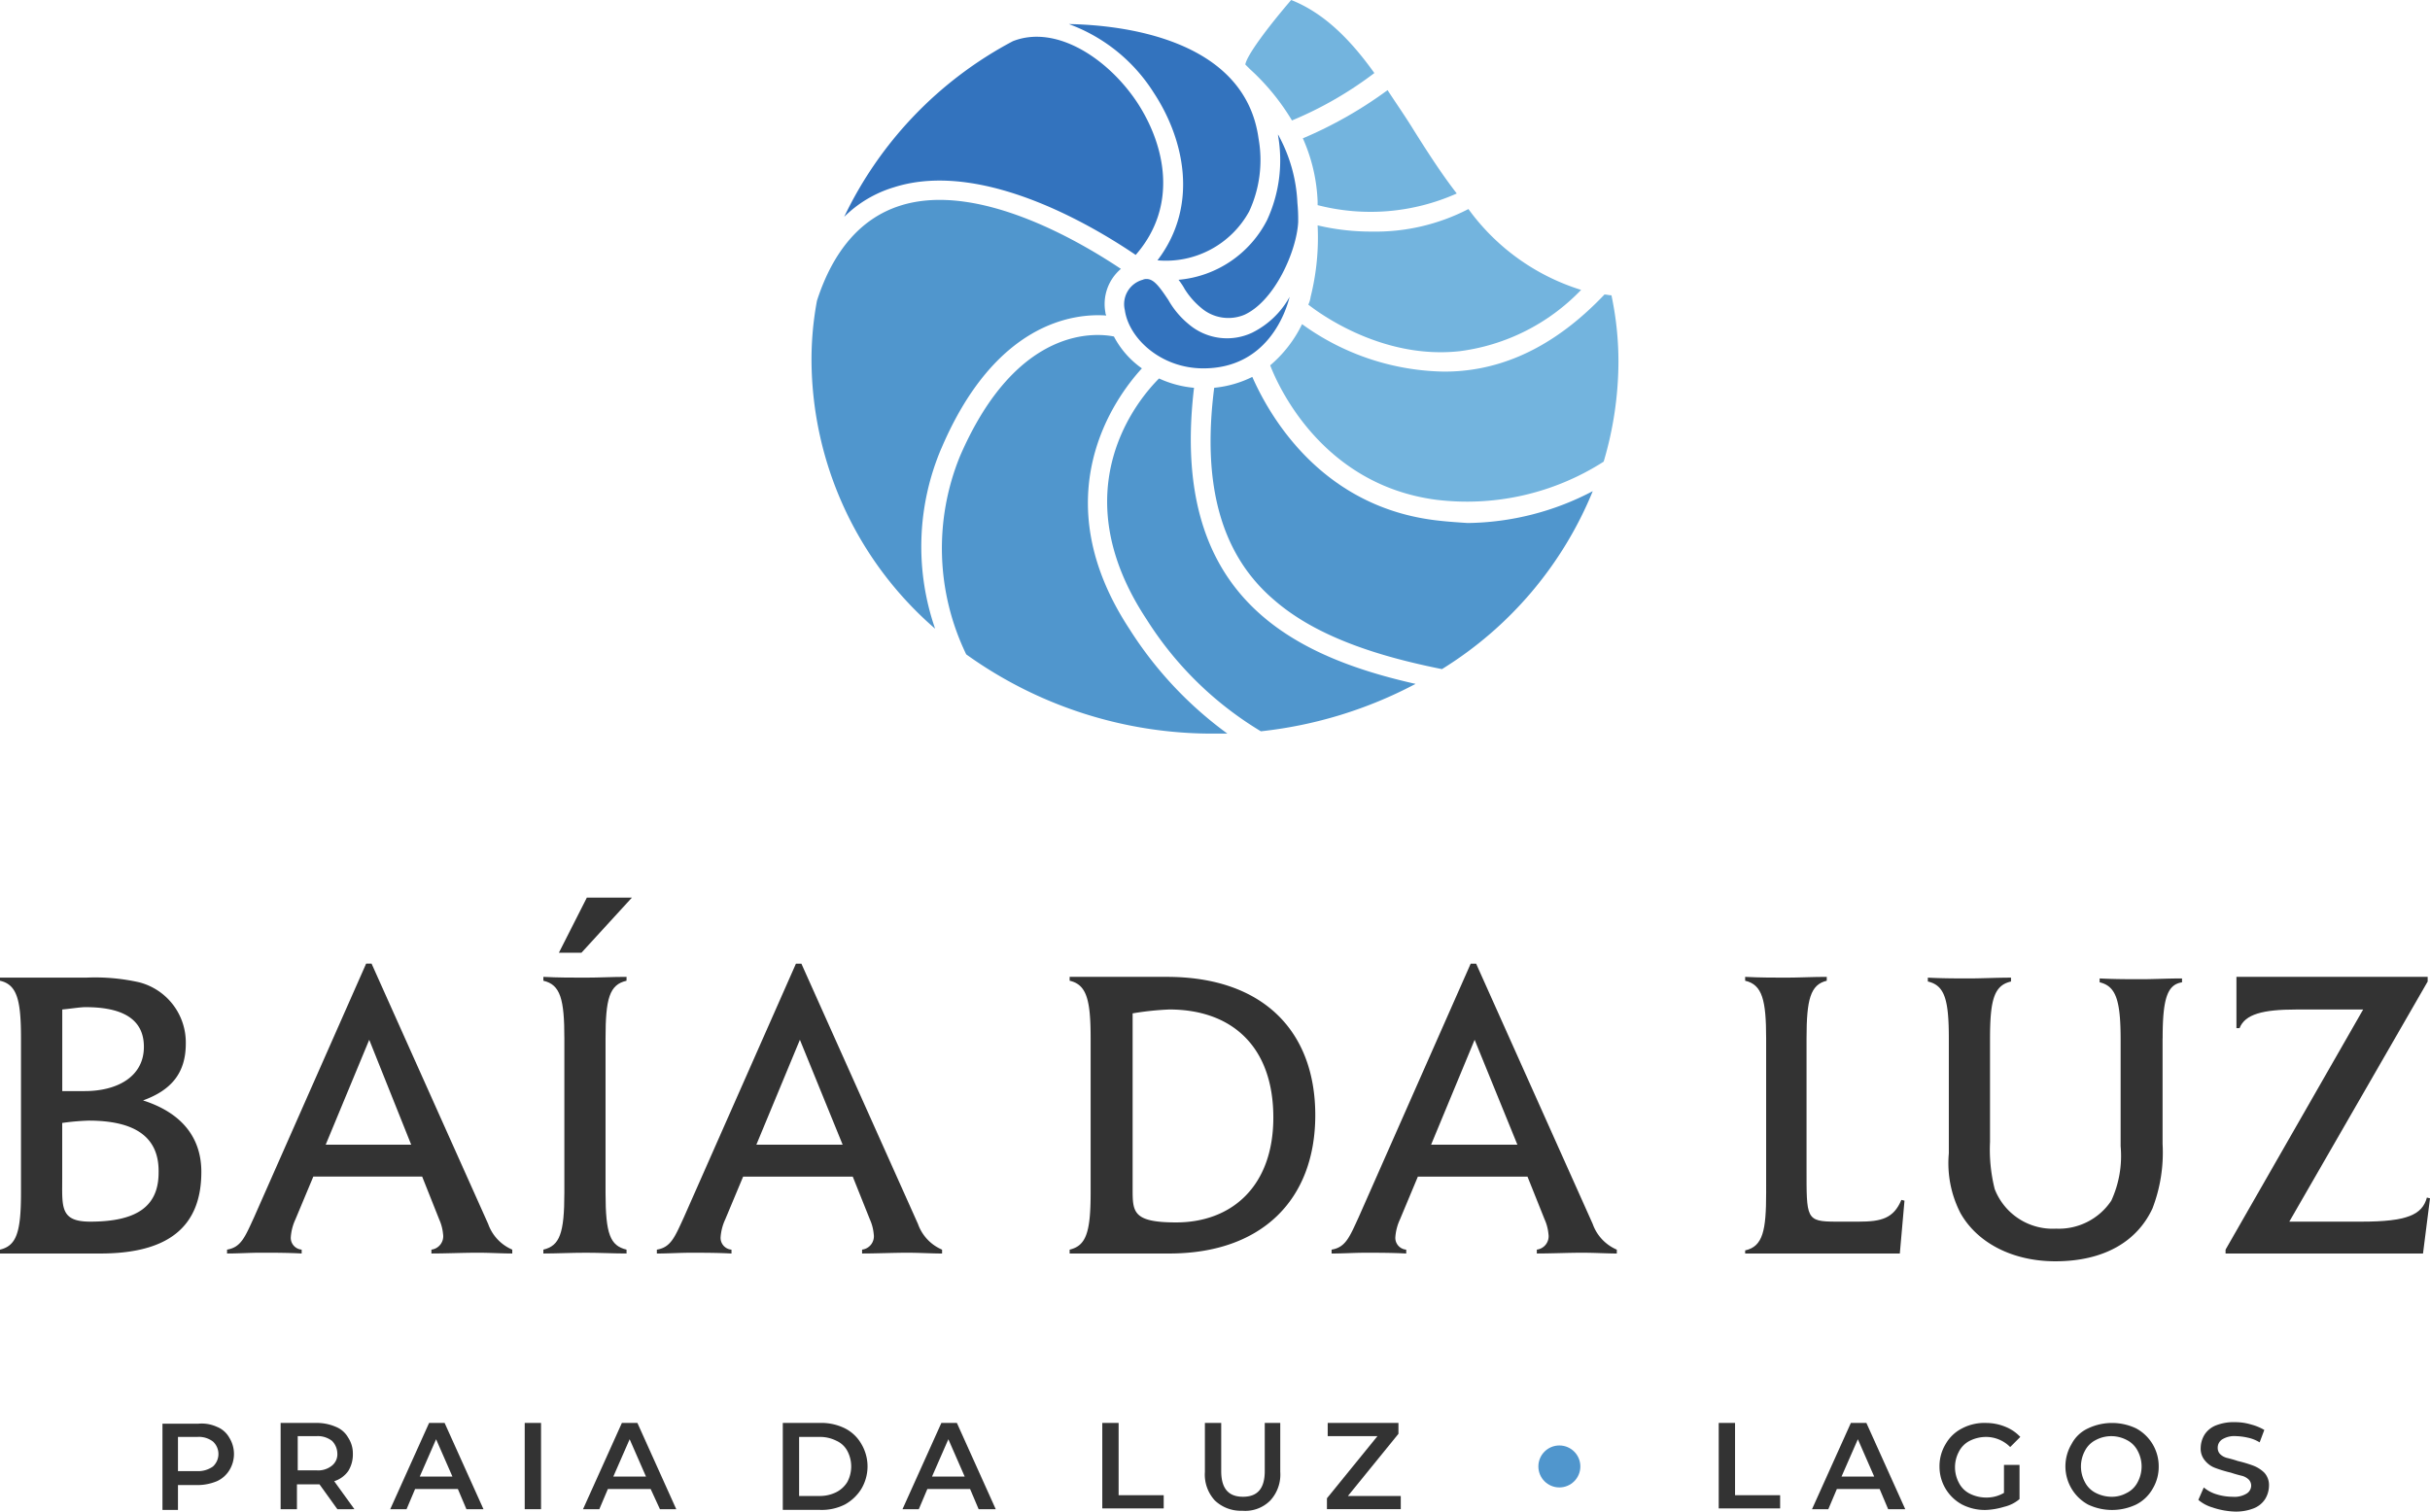 <svg xmlns="http://www.w3.org/2000/svg" width="188" height="116.974" viewBox="0 0 188 116.974"><g id="Layer_1-2" transform="translate(-33.1 -57.6)"><path id="Path_711" data-name="Path 711" d="M40.858,204.75H33.1v-.3c1.263-.3,1.624-1.323,1.624-4.39V188.091c0-2.947-.3-4.15-1.624-4.45V183.4h6.676a15.566,15.566,0,0,1,4.09.361,4.808,4.808,0,0,1,3.608,4.751c0,2.285-1.143,3.608-3.308,4.39,3.007.962,4.511,2.887,4.511,5.533,0,4.27-2.586,6.315-7.818,6.315Zm-.9-10.284a18.475,18.475,0,0,0-2.045.18v4.27c0,2.225-.18,3.368,2.165,3.368,3.548,0,5.292-1.143,5.292-3.789.06-2.706-1.744-4.029-5.413-4.029Zm-.241-8.781c-.421,0-1.143.12-1.8.18v6.315h1.744c2.466,0,4.571-1.083,4.571-3.428,0-2.165-1.684-3.067-4.511-3.067Z" transform="translate(0 -50.143)" fill="#333"></path><path id="Path_712" data-name="Path 712" d="M81.725,203.972c-1.2,0-2.466.06-3.608.06v-.3a1.042,1.042,0,0,0,.9-1.2,3.559,3.559,0,0,0-.3-1.143L77.4,198.079h-8.42l-1.383,3.308a3.932,3.932,0,0,0-.361,1.383.916.916,0,0,0,.842.962v.3c-1.083-.06-2.165-.06-3.187-.06-.842,0-1.684.06-2.586.06v-.3c1.083-.18,1.383-.962,2.1-2.526l8.66-19.606h.421l9.021,20.147a3.387,3.387,0,0,0,1.864,1.985v.3c-.782,0-1.744-.06-2.646-.06Zm-8.42-16.479-3.368,8.119h6.615Z" transform="translate(-11.639 -49.426)" fill="#333"></path><path id="Path_713" data-name="Path 713" d="M106.308,200.584c-1.2,0-2.285.06-3.308.06v-.3c1.263-.3,1.624-1.263,1.624-4.39V183.985c0-3.007-.3-4.15-1.624-4.45v-.3c1.143.06,2.225.06,3.248.06s2.1-.06,3.187-.06v.3c-1.323.3-1.624,1.383-1.624,4.45v11.968c0,3.187.361,4.09,1.624,4.39v.3C108.473,200.644,107.33,200.584,106.308,200.584Zm-.361-23.214H104.2l2.165-4.27h3.488l-3.909,4.27Z" transform="translate(-27.862 -46.037)" fill="#333"></path><path id="Path_714" data-name="Path 714" d="M137.086,203.972c-1.2,0-2.466.06-3.608.06v-.3a1.042,1.042,0,0,0,.9-1.2,3.559,3.559,0,0,0-.3-1.143l-1.323-3.308h-8.48l-1.383,3.308a3.932,3.932,0,0,0-.361,1.383.916.916,0,0,0,.842.962v.3c-1.083-.06-2.165-.06-3.187-.06-.842,0-1.684.06-2.586.06v-.3c1.083-.18,1.383-.962,2.1-2.526l8.66-19.606h.421l9.021,20.147a3.387,3.387,0,0,0,1.864,1.985v.3c-.782,0-1.744-.06-2.586-.06Zm-8.42-16.479-3.368,8.119h6.676l-3.308-8.119Z" transform="translate(-33.681 -49.426)" fill="#333"></path><path id="Path_715" data-name="Path 715" d="M178.4,204.71h-7.7v-.3c1.263-.3,1.624-1.323,1.624-4.39V188.051c0-2.947-.3-4.15-1.624-4.45v-.3h7.518c7.457,0,11.487,4.21,11.487,10.705C189.7,200.56,185.555,204.71,178.4,204.71Zm0-18.884a22.542,22.542,0,0,0-2.827.3v13.652c0,1.744.06,2.526,3.368,2.526,4.27,0,7.518-2.766,7.518-8.119,0-5.473-3.187-8.36-8.059-8.36Z" transform="translate(-54.846 -50.103)" fill="#333"></path><path id="Path_716" data-name="Path 716" d="M223.886,203.972c-1.2,0-2.466.06-3.608.06v-.3a1.042,1.042,0,0,0,.9-1.2,3.558,3.558,0,0,0-.3-1.143l-1.323-3.308h-8.48l-1.383,3.308a3.932,3.932,0,0,0-.361,1.383.916.916,0,0,0,.842.962v.3c-1.083-.06-2.165-.06-3.187-.06-.842,0-1.684.06-2.586.06v-.3c1.083-.18,1.383-.962,2.1-2.526l8.66-19.606h.421l9.021,20.147a3.387,3.387,0,0,0,1.864,1.985v.3c-.722,0-1.684-.06-2.586-.06Zm-8.42-16.479-3.368,8.119h6.676l-3.308-8.119Z" transform="translate(-68.279 -49.426)" fill="#333"></path><path id="Path_717" data-name="Path 717" d="M269.568,204.71H257.6v-.241c1.383-.3,1.624-1.564,1.624-4.45V188.051c0-2.947-.3-4.15-1.624-4.45v-.3c1.143.06,2.285.06,3.187.06s2.045-.06,3.127-.06v.3c-1.263.3-1.564,1.443-1.564,4.45v10.043c0,3.909-.06,4.15,2.285,4.15h1.744c1.744,0,2.706-.241,3.308-1.684l.241.06-.361,4.09Z" transform="translate(-89.484 -50.103)" fill="#333"></path><path id="Path_718" data-name="Path 718" d="M299.262,188.091v8.179a12.066,12.066,0,0,1-.782,4.992c-1.2,2.586-3.789,4.09-7.518,4.09-3.248,0-6.014-1.383-7.337-3.729a8.438,8.438,0,0,1-.9-4.631v-8.841c0-3.007-.3-4.15-1.624-4.45v-.3c1.143.06,2.225.06,3.248.06.9,0,2.045-.06,3.187-.06v.3c-1.323.3-1.624,1.443-1.624,4.45v7.939a12.546,12.546,0,0,0,.361,3.669,4.807,4.807,0,0,0,4.751,3.067,4.876,4.876,0,0,0,4.27-2.165,8.275,8.275,0,0,0,.722-4.21v-8.239c0-3.067-.361-4.15-1.624-4.45v-.3c1.143.06,2.285.06,3.248.06.9,0,2.045-.06,3.127-.06v.3c-1.143.18-1.5,1.263-1.5,4.33Z" transform="translate(-98.851 -50.143)" fill="#333"></path><path id="Path_719" data-name="Path 719" d="M334.676,204.71H319.4v-.3l10.645-18.583h-5.172c-2.586,0-3.969.361-4.39,1.443h-.241V183.3h14.795v.361l-10.705,18.583h5.593c3.548,0,4.691-.541,5.052-1.864l.241.06-.541,4.27Z" transform="translate(-114.117 -50.103)" fill="#333"></path><path id="Path_720" data-name="Path 720" d="M58.21,241.03a1.905,1.905,0,0,1,.962.842,2.391,2.391,0,0,1,0,2.526,2.188,2.188,0,0,1-.962.842,3.94,3.94,0,0,1-1.5.3H55.2v1.924H54V240.79h2.766a2.82,2.82,0,0,1,1.443.241Zm-.3,3.067a1.31,1.31,0,0,0,0-1.924,1.8,1.8,0,0,0-1.2-.361H55.2v2.646h1.443A1.973,1.973,0,0,0,57.909,244.1Z" transform="translate(-8.331 -73.012)" fill="#333"></path><path id="Path_721" data-name="Path 721" d="M73.59,247.376l-1.383-1.924H70.463v1.924H69.2V240.7h2.766a3.714,3.714,0,0,1,1.5.3,1.905,1.905,0,0,1,.962.842,2.223,2.223,0,0,1,.361,1.263,2.425,2.425,0,0,1-.361,1.323,2.119,2.119,0,0,1-1.083.782l1.564,2.165Zm-.421-5.292a1.8,1.8,0,0,0-1.2-.361H70.523v2.646h1.443a1.692,1.692,0,0,0,1.2-.361,1.121,1.121,0,0,0,.421-.962A1.419,1.419,0,0,0,73.169,242.083Z" transform="translate(-14.389 -72.982)" fill="#333"></path><path id="Path_722" data-name="Path 722" d="M88.532,245.812H85.225l-.662,1.564H83.3l3.007-6.676h1.2l3.007,6.676H89.194Zm-.421-.962-1.263-2.887-1.263,2.887Z" transform="translate(-20.009 -72.982)" fill="#333"></path><path id="Path_723" data-name="Path 723" d="M100.6,240.7h1.263v6.676H100.6Z" transform="translate(-26.905 -72.982)" fill="#333"></path><path id="Path_724" data-name="Path 724" d="M113.332,245.812h-3.308l-.662,1.564H108.1l3.007-6.676h1.2l3.007,6.676h-1.263Zm-.361-.962-1.263-2.887-1.263,2.887Z" transform="translate(-29.894 -72.982)" fill="#333"></path><path id="Path_725" data-name="Path 725" d="M133.8,240.7h2.887a4.108,4.108,0,0,1,1.924.421,3.045,3.045,0,0,1,1.263,1.2,3.4,3.4,0,0,1,0,3.488,3.473,3.473,0,0,1-1.263,1.2,3.948,3.948,0,0,1-1.924.421H133.8V240.7Zm2.887,5.653a2.8,2.8,0,0,0,1.263-.3,2.124,2.124,0,0,0,.842-.782,2.556,2.556,0,0,0,0-2.406,1.773,1.773,0,0,0-.842-.782,2.8,2.8,0,0,0-1.263-.3h-1.624v4.571Z" transform="translate(-40.138 -72.982)" fill="#333"></path><path id="Path_726" data-name="Path 726" d="M154.432,245.812h-3.308l-.662,1.564H149.2l3.007-6.676h1.2l3.007,6.676h-1.323l-.662-1.564Zm-.421-.962-1.263-2.887-1.263,2.887Z" transform="translate(-46.277 -72.982)" fill="#333"></path><path id="Path_727" data-name="Path 727" d="M174.9,240.7h1.263v5.593h3.488v1.022H174.9V240.7Z" transform="translate(-56.52 -72.982)" fill="#333"></path><path id="Path_728" data-name="Path 728" d="M188.882,246.714a2.961,2.961,0,0,1-.782-2.225V240.7h1.263v3.729c0,1.323.541,1.985,1.684,1.985s1.684-.662,1.684-1.985V240.7h1.2v3.789a2.961,2.961,0,0,1-.782,2.225,2.734,2.734,0,0,1-2.165.782,2.909,2.909,0,0,1-2.1-.782Z" transform="translate(-61.782 -72.982)" fill="#333"></path><path id="Path_729" data-name="Path 729" d="M209.513,246.353v1.022H203.8v-.842l3.909-4.811H203.86V240.7h5.473v.842l-3.909,4.811Z" transform="translate(-68.04 -72.982)" fill="#333"></path><path id="Path_730" data-name="Path 730" d="M254.2,240.7h1.263v5.593h3.488v1.022H254.2V240.7Z" transform="translate(-88.129 -72.982)" fill="#333"></path><path id="Path_731" data-name="Path 731" d="M271.432,245.812h-3.308l-.662,1.564H266.2l3.007-6.676h1.2l3.007,6.676h-1.323Zm-.421-.962-1.263-2.887-1.263,2.887Z" transform="translate(-92.912 -72.982)" fill="#333"></path><path id="Path_732" data-name="Path 732" d="M287.592,243.948h1.2v2.646a2.842,2.842,0,0,1-1.2.6,5.567,5.567,0,0,1-1.383.241,3.866,3.866,0,0,1-1.864-.421,3.327,3.327,0,0,1-1.744-2.947,3.288,3.288,0,0,1,.481-1.744,3.045,3.045,0,0,1,1.263-1.2,3.712,3.712,0,0,1,1.864-.421,3.939,3.939,0,0,1,1.5.3,3.209,3.209,0,0,1,1.143.782l-.782.782a2.638,2.638,0,0,0-1.864-.782,2.8,2.8,0,0,0-1.263.3,1.9,1.9,0,0,0-.842.842,2.556,2.556,0,0,0,0,2.406,1.9,1.9,0,0,0,.842.842,2.8,2.8,0,0,0,1.263.3,2.636,2.636,0,0,0,1.383-.361v-2.165Z" transform="translate(-99.449 -72.982)" fill="#333"></path><path id="Path_733" data-name="Path 733" d="M300.544,247.015a3.374,3.374,0,0,1-1.263-4.691,2.714,2.714,0,0,1,1.263-1.2,4.339,4.339,0,0,1,3.729,0,3.327,3.327,0,0,1,1.744,2.947,3.288,3.288,0,0,1-.481,1.744,3.045,3.045,0,0,1-1.263,1.2,4.338,4.338,0,0,1-3.729,0Zm3.007-.9a1.9,1.9,0,0,0,.842-.842,2.556,2.556,0,0,0,0-2.406,1.9,1.9,0,0,0-.842-.842,2.556,2.556,0,0,0-2.406,0,1.9,1.9,0,0,0-.842.842,2.556,2.556,0,0,0,0,2.406,1.9,1.9,0,0,0,.842.842,2.738,2.738,0,0,0,1.2.3A2.368,2.368,0,0,0,303.551,246.113Z" transform="translate(-105.906 -72.982)" fill="#333"></path><path id="Path_734" data-name="Path 734" d="M317.043,247.216a2.944,2.944,0,0,1-1.143-.6l.421-.962a2.772,2.772,0,0,0,1.022.541,4.167,4.167,0,0,0,1.2.18,1.808,1.808,0,0,0,1.083-.241.732.732,0,0,0,.361-.6.683.683,0,0,0-.18-.481,1.163,1.163,0,0,0-.541-.3c-.241-.06-.481-.12-.842-.241a10.037,10.037,0,0,1-1.2-.361,1.832,1.832,0,0,1-.782-.541,1.415,1.415,0,0,1-.361-1.022,2.027,2.027,0,0,1,.3-1.022,1.858,1.858,0,0,1,.9-.722,3.758,3.758,0,0,1,1.5-.241,4.167,4.167,0,0,1,1.2.18,4.023,4.023,0,0,1,1.022.421l-.361.962a2.835,2.835,0,0,0-.9-.361,4.642,4.642,0,0,0-.9-.12,1.808,1.808,0,0,0-1.082.241.755.755,0,0,0-.361.662.683.683,0,0,0,.18.481,1.163,1.163,0,0,0,.541.3c.241.06.481.12.842.241a10.043,10.043,0,0,1,1.2.361,2.523,2.523,0,0,1,.842.541,1.415,1.415,0,0,1,.361,1.022,2.027,2.027,0,0,1-.3,1.022,1.858,1.858,0,0,1-.9.722,3.758,3.758,0,0,1-1.5.241,6.014,6.014,0,0,1-1.624-.3Z" transform="translate(-112.722 -72.943)" fill="#333"></path><circle id="Ellipse_1" data-name="Ellipse 1" cx="1.624" cy="1.624" r="1.624" transform="translate(152.118 169.462)" fill="#5096cd"></circle><path id="Path_735" data-name="Path 735" d="M187.651,97.65a4.573,4.573,0,0,1-4.932-.662,6.629,6.629,0,0,1-1.564-1.864c-.722-1.083-1.143-1.624-1.684-1.624a.654.654,0,0,0-.3.06,1.955,1.955,0,0,0-1.383,2.345c.3,2.165,2.766,4.511,6.074,4.511,4.932,0,6.375-4.33,6.676-5.533a6.724,6.724,0,0,1-2.887,2.766Z" transform="translate(-57.664 -14.309)" fill="#3373be"></path><path id="Path_736" data-name="Path 736" d="M177.456,78.983c3.248-4.27,2.045-9.442-.3-12.99A13.074,13.074,0,0,0,170.6,60.7c3.849.06,13.592,1.022,14.674,8.841a9.458,9.458,0,0,1-.722,5.653A7.347,7.347,0,0,1,177.456,78.983Z" transform="translate(-54.807 -1.236)" fill="#3373be"></path><path id="Path_737" data-name="Path 737" d="M164.253,79.212c3.308-3.789,2.285-8.48.12-11.788-2.225-3.368-6.255-6.074-9.623-4.751A30,30,0,0,0,141.7,76.265a9.26,9.26,0,0,1,3.849-2.285c7.157-2.285,16.3,3.608,18.7,5.232Z" transform="translate(-43.287 -1.886)" fill="#3373be"></path><path id="Path_738" data-name="Path 738" d="M186.444,88.311a3.225,3.225,0,0,0,3.368.541c2.345-1.083,4.029-4.932,4.15-7.157a13.082,13.082,0,0,0-.06-1.5,11.96,11.96,0,0,0-1.5-5.292v.06a11.04,11.04,0,0,1-.842,6.555,8.522,8.522,0,0,1-6.856,4.631,5.015,5.015,0,0,1,.481.722,6.04,6.04,0,0,0,1.263,1.443Z" transform="translate(-60.427 -6.896)" fill="#3373be"></path><path id="Path_739" data-name="Path 739" d="M201.843,78.1v-.3a13.19,13.19,0,0,0-1.143-4.871,32.359,32.359,0,0,0,6.555-3.729c.662,1.022,1.383,2.045,2.045,3.127,1.022,1.624,2.1,3.308,3.308,4.871a16.369,16.369,0,0,1-10.765.9Z" transform="translate(-66.804 -4.624)" fill="#73b4de"></path><path id="Path_740" data-name="Path 740" d="M196.848,57.6c-1.8,2.1-3.428,4.27-3.548,4.992l.361.361a17.517,17.517,0,0,1,3.248,3.969,28.762,28.762,0,0,0,6.375-3.669C201.479,60.727,199.434,58.622,196.848,57.6Z" transform="translate(-63.855)" fill="#73b4de"></path><path id="Path_741" data-name="Path 741" d="M213.067,95.506a15.816,15.816,0,0,0,9.442-4.751,16.974,16.974,0,0,1-8.72-6.255,15.633,15.633,0,0,1-7.457,1.744,18,18,0,0,1-4.21-.481,18.877,18.877,0,0,1-.541,5.533,1.96,1.96,0,0,1-.18.6c1.383,1.083,6.074,4.21,11.667,3.608Z" transform="translate(-67.083 -10.722)" fill="#73b4de"></path><path id="Path_742" data-name="Path 742" d="M222.361,95.5c.18,0,.361.06.541.06a24.754,24.754,0,0,1,.541,5.172,27.406,27.406,0,0,1-1.143,7.7,19.589,19.589,0,0,1-12.99,2.947c-8.54-1.143-12.028-8.36-12.81-10.4a9.729,9.729,0,0,0,2.466-3.187,19.211,19.211,0,0,0,10.825,3.669,13.593,13.593,0,0,0,1.564-.06C215.324,101.033,218.993,99.048,222.361,95.5Z" transform="translate(-65.13 -15.107)" fill="#73b4de"></path><path id="Path_743" data-name="Path 743" d="M168.832,123.556c-6.856-10.344-1.143-18.042.9-20.267a6.989,6.989,0,0,1-2.165-2.466c-1.2-.241-7.457-1.022-11.908,9.262a18.847,18.847,0,0,0,.481,15.336,32.629,32.629,0,0,0,19.245,6.134h.962a29.564,29.564,0,0,1-7.518-8Z" transform="translate(-48.288 -17.182)" fill="#5096cd"></path><path id="Path_744" data-name="Path 744" d="M147.543,102.554c4.15-9.743,10.224-10.464,12.75-10.284,0-.06-.06-.12-.06-.241a3.57,3.57,0,0,1,1.2-3.368c-2.526-1.684-10.885-6.916-17.14-4.871-2.947.962-5.112,3.428-6.375,7.337a24.743,24.743,0,0,0-.421,4.691,27.62,27.62,0,0,0,9.562,20.688,19.421,19.421,0,0,1,.481-13.953Z" transform="translate(-41.613 -10.253)" fill="#5096cd"></path><path id="Path_745" data-name="Path 745" d="M182.246,107.022a8.192,8.192,0,0,1-2.706-.722c-1.5,1.5-7.638,8.54-.962,18.644a26.751,26.751,0,0,0,8.841,8.66,33.108,33.108,0,0,0,11.968-3.669c-10.164-2.285-19-7.217-17.14-22.914Z" transform="translate(-56.77 -19.411)" fill="#5096cd"></path><path id="Path_746" data-name="Path 746" d="M206.013,117.166c-8.961-1.2-12.81-8.48-13.953-11.066a8.472,8.472,0,0,1-2.947.842c-.962,7.518.541,12.93,4.631,16.418,3.308,2.887,8.179,4.39,12.99,5.353A29.161,29.161,0,0,0,218.4,114.941a21.29,21.29,0,0,1-9.683,2.466c-.9-.06-1.8-.12-2.706-.241Z" transform="translate(-62.074 -19.332)" fill="#5096cd"></path></g></svg>